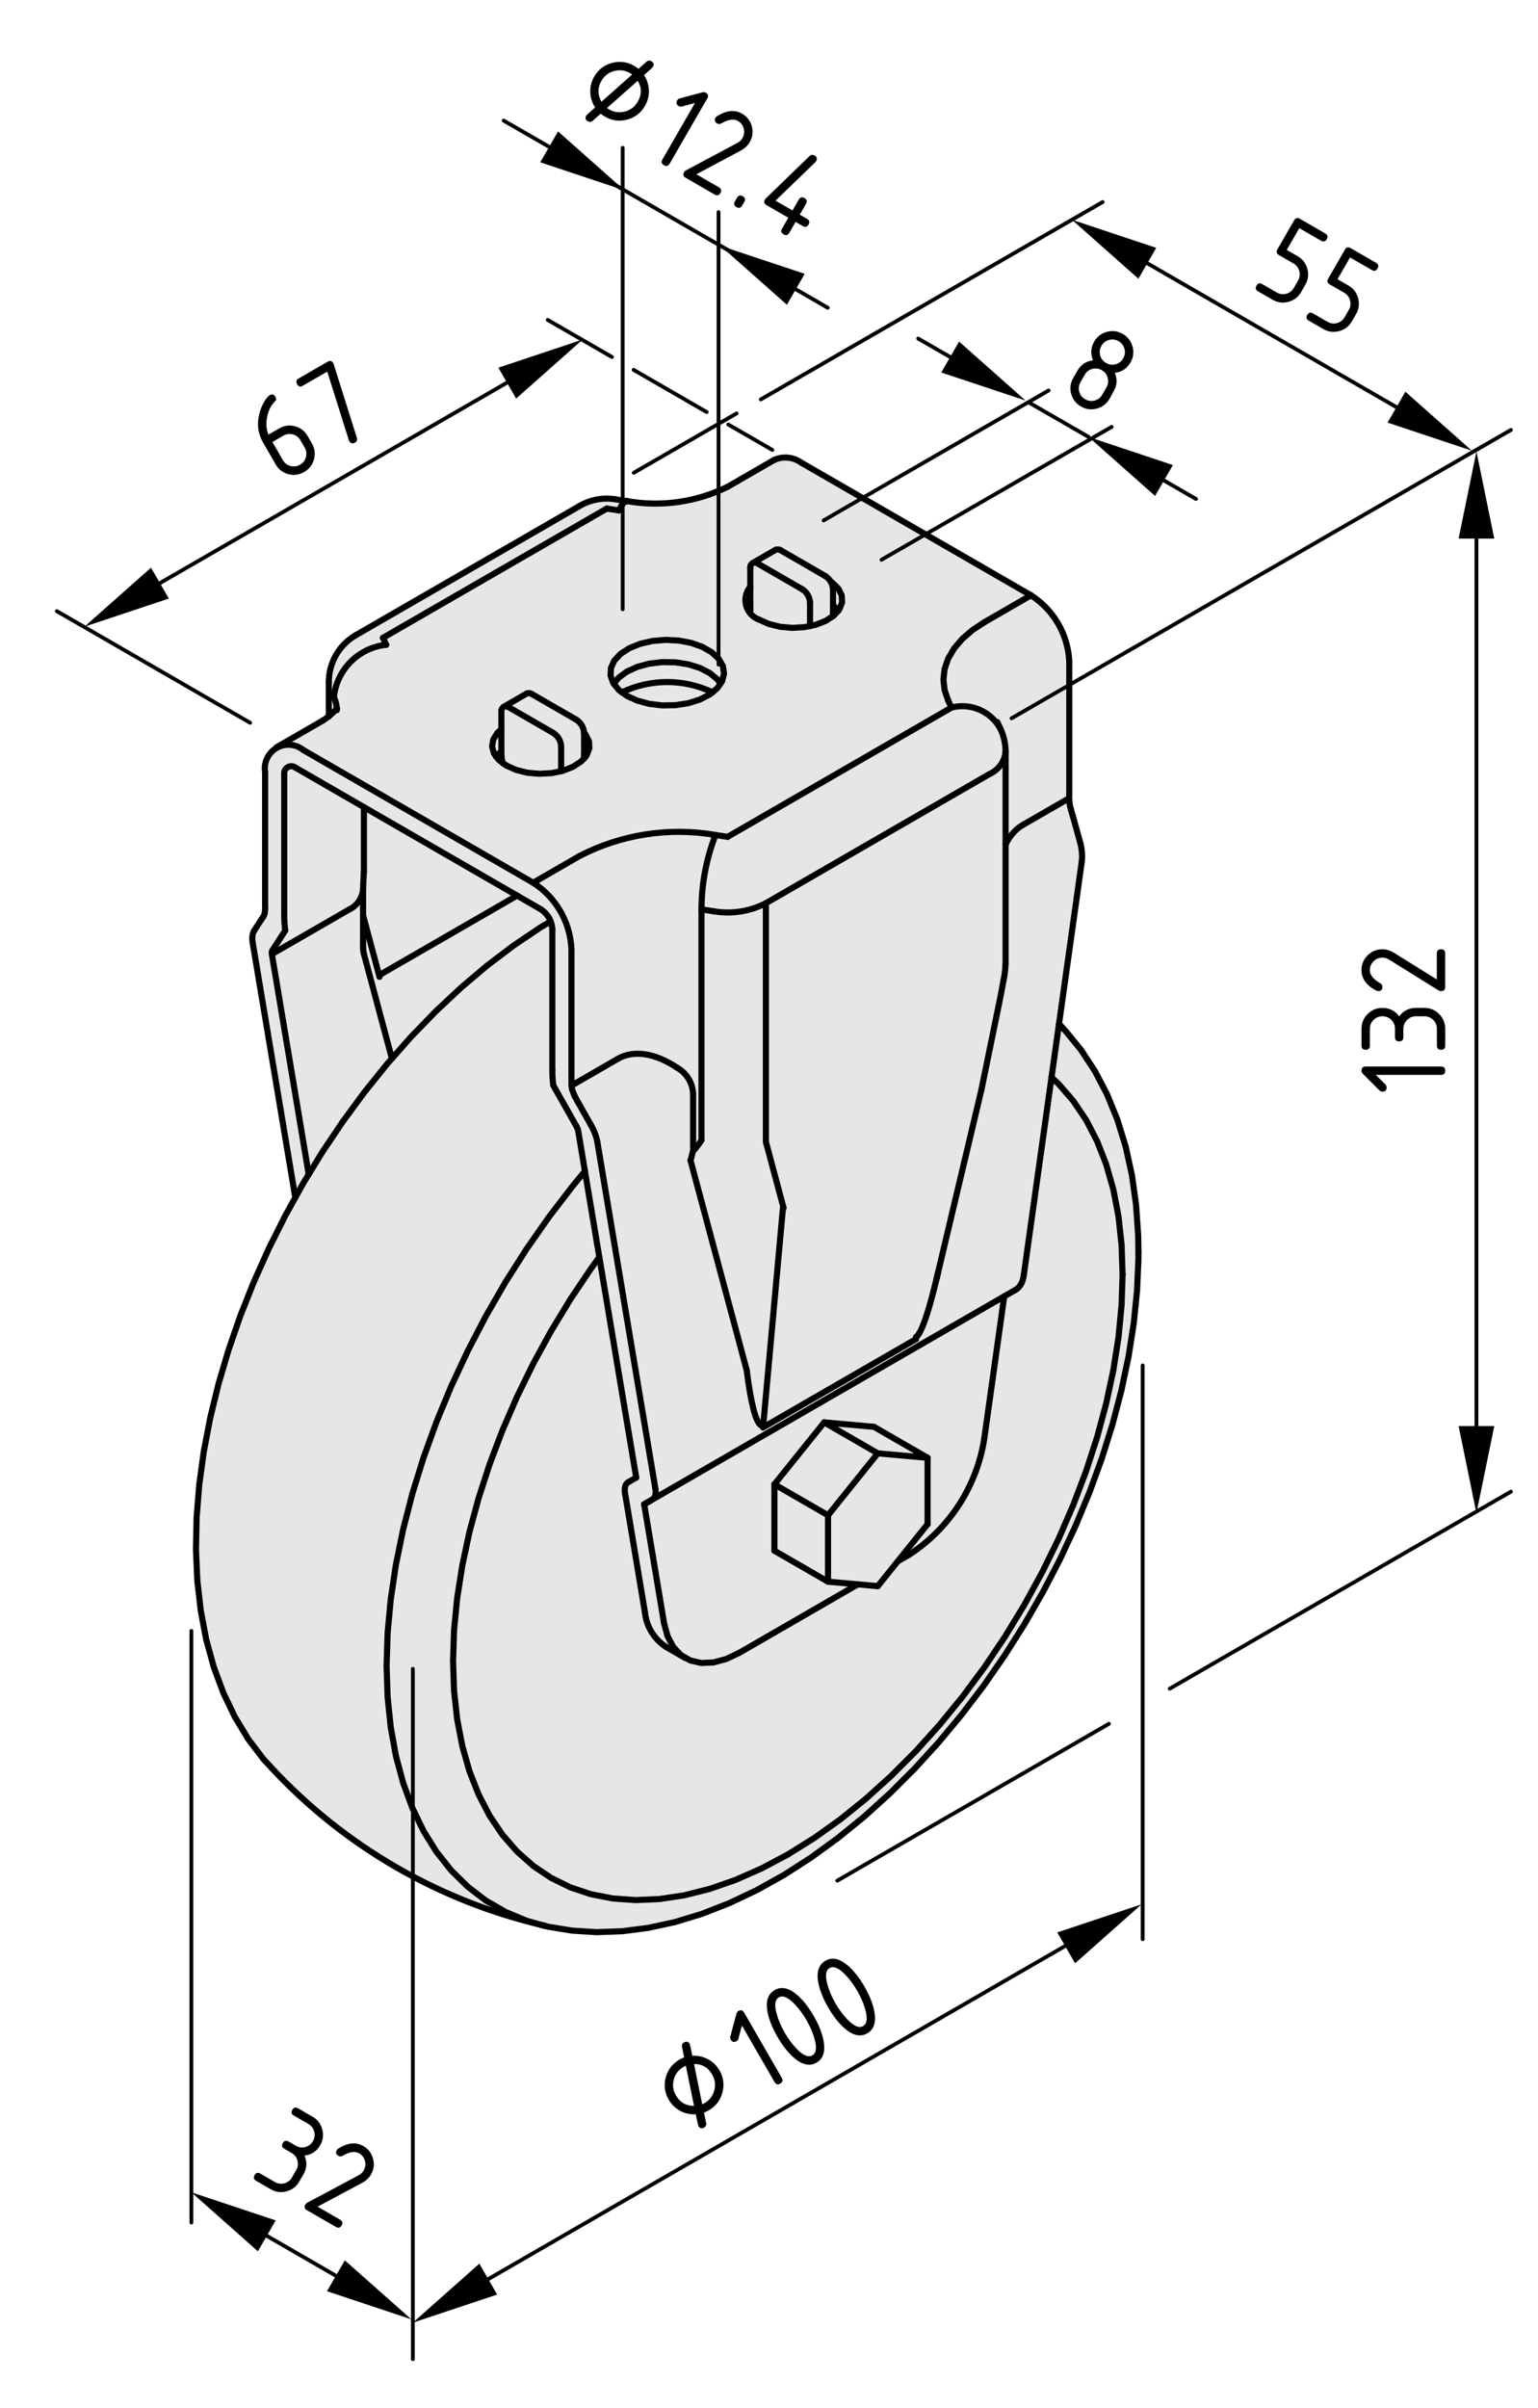<?xml version="1.0" encoding="UTF-8"?>
<svg xmlns="http://www.w3.org/2000/svg" version="1.1" viewBox="0 0 100.63 157.5">
  <defs>
    <style>
      .cls-1 {
        stroke-width: .25px;
      }

      .cls-1, .cls-2 {
        fill: none;
        stroke: #000;
        stroke-linecap: round;
        stroke-linejoin: round;
      }

      .cls-3 {
        fill: #e6e6e6;
      }

      .cls-2 {
        stroke-width: .4px;
      }
    </style>
  </defs>
  <!-- Generator: Adobe Illustrator 28.7.1, SVG Export Plug-In . SVG Version: 1.2.0 Build 142)  -->
  <g>
    <g id="Grauhinterlegung">
      <path class="cls-3" d="M17.317,59.77l-.797,1.438,2.803,17.123s-7.168,11.012-6.411,25.05c.807,14.943,16.111,20.229,17.505,20.936,2.197,1.116,6.885,2.034,9.452,2.034,3.917,0,16.094-2.728,25.269-17.207,11.188-17.656,10.312-30.9,7.975-35.901-2.644-5.66-3.822-6.263-3.822-6.263l1.503-10.772-.122-1.119-.68-2.455-.167-10.312s-.098-1.001-.798-1.841c-.699-.84-1.569-1.542-1.569-1.542l-15.033-8.679s-.279-.323-1.142-.323c-.754,0-1.402.594-1.402.594,0,0-2.773,2.155-5.67,2.327-1.386.082-5.253-.253-5.253-.253l-15.671,8.94s-1.362.779-1.662,2.196c-.3,1.417.13,2.787.13,2.787l-3.019,1.982s-.116-.168-.838.553c-.722.721-.55,1.996-.55,1.996l-.029,8.712Z"/>
    </g>
    <g id="_x30_">
      <line class="cls-2" x1="34.456" y1="45.368" x2="32.952" y2="46.236"/>
      <line class="cls-2" x1="50.741" y1="35.967" x2="49.237" y2="36.834"/>
      <polyline class="cls-2" points="35.736 125.991 35.872 126.027 37.427 126.281 39.038 126.381 40.699 126.322 42.406 126.103 44.149 125.725 45.921 125.186 47.709 124.488 49.503 123.638 51.293 122.641 53.066 121.501 54.815 120.23 56.533 118.832 58.209 117.316 59.838 115.691 61.412 113.967 62.925 112.149 64.37 110.249 65.741 108.273 67.031 106.235 68.237 104.139 69.351 101.998 70.367 99.821 71.281 97.619 72.091 95.4 72.788 93.175 73.371 90.954 73.837 88.746 74.18 86.561 74.397 84.409 74.484 82.412 74.488 81.915"/>
      <polyline class="cls-2" points="74.488 81.915 74.471 80.818 74.332 78.806 74.061 76.865 73.653 75.006 73.111 73.243 72.438 71.589 71.637 70.056 70.717 68.656 69.686 67.396 69.59 67.303"/>
      <path class="cls-2" d="M17.758,115.627c4.798,5.161,11.037,8.764,17.907,10.337"/>
      <line class="cls-2" x1="69.539" y1="67.269" x2="69.286" y2="67.004"/>
      <line class="cls-2" x1="21.112" y1="47.137" x2="18.08" y2="48.888"/>
      <path class="cls-2" d="M65.795,49.176c0-.515-.112-1.024-.33-1.492"/>
      <path class="cls-2" d="M21.112,47.137c.35-.218.665-.487.939-.797"/>
      <line class="cls-2" x1="65.465" y1="47.684" x2="65.254" y2="47.227"/>
      <line class="cls-2" x1="65.795" y1="63.041" x2="65.795" y2="49.176"/>
      <line class="cls-2" x1="23.811" y1="57.003" x2="23.811" y2="52.795"/>
      <polyline class="cls-2" points="36.02 60.275 35.378 60.652 33.612 61.84 31.872 63.158 30.17 64.598 28.51 66.153 26.899 67.814 25.347 69.574 23.857 71.422 22.439 73.35 21.095 75.349 19.834 77.409 18.662 79.522 17.582 81.678 16.602 83.864 15.724 86.074 14.955 88.297 14.297 90.521 13.756 92.739 13.335 94.939 13.036 97.114 12.865 99.253 12.822 101.345 12.911 103.381 13.135 105.35 13.492 107.24 13.987 109.038 14.614 110.732 15.37 112.309 16.249 113.76 17.242 115.07 17.69 115.547"/>
      <path class="cls-2" d="M23.285,41.544c-1.097.632-1.771,1.803-1.771,3.069"/>
      <line class="cls-2" x1="37.931" y1="33.089" x2="23.285" y2="41.544"/>
      <line class="cls-2" x1="21.514" y1="44.613" x2="21.514" y2="46.871"/>
      <path class="cls-2" d="M65.654,64.148c.078-.344.122-.693.132-1.046"/>
      <path class="cls-2" d="M65.337,65.791c.114-.546.22-1.093.317-1.643"/>
      <line class="cls-2" x1="64.208" y1="71.306" x2="65.337" y2="65.791"/>
      <path class="cls-2" d="M23.809,57.003c-.024.4-.042.801-.054,1.201"/>
      <line class="cls-2" x1="61.289" y1="83.6" x2="64.204" y2="71.323"/>
      <line class="cls-2" x1="23.755" y1="61.914" x2="23.755" y2="58.204"/>
      <path class="cls-2" d="M41.034,32.779c2.24.393,4.547.063,6.586-.944"/>
      <path class="cls-2" d="M23.755,61.908c-.001.049,0,.099.004.147"/>
      <line class="cls-2" x1="41.034" y1="32.779" x2="40.244" y2="32.656"/>
      <path class="cls-2" d="M40.244,32.656c-.798-.123-1.615.029-2.313.433"/>
      <line class="cls-2" x1="50.651" y1="30.084" x2="47.62" y2="31.835"/>
      <line class="cls-2" x1="43.588" y1="107.73" x2="44.841" y2="108.453"/>
      <path class="cls-2" d="M38.217,47.949c-.017-.353-.203-.678-.501-.868"/>
      <path class="cls-2" d="M36.714,48.817c-.016-.354-.203-.676-.502-.868"/>
      <line class="cls-2" x1="32.805" y1="46.561" x2="32.805" y2="49.338"/>
      <path class="cls-2" d="M33.306,46.271c-.132-.108-.327-.089-.434.044-.056.068-.081.158-.066.246"/>
      <line class="cls-2" x1="36.212" y1="47.949" x2="33.306" y2="46.271"/>
      <line class="cls-2" x1="36.714" y1="50.447" x2="36.714" y2="48.817"/>
      <line class="cls-2" x1="38.217" y1="49.621" x2="38.217" y2="47.949"/>
      <line class="cls-2" x1="37.716" y1="47.081" x2="34.81" y2="45.404"/>
      <polyline class="cls-2" points="32.909 49.934 32.836 49.682 32.805 49.338"/>
      <path class="cls-2" d="M34.81,45.404c-.104-.075-.238-.088-.354-.036"/>
      <path class="cls-2" d="M46.63,45.29c-1.881-.904-4.071-.904-5.952,0"/>
      <line class="cls-2" x1="49.091" y1="37.159" x2="49.091" y2="39.937"/>
      <path class="cls-2" d="M49.593,36.87c-.134-.109-.328-.088-.437.044-.056.068-.079.157-.065.245"/>
      <line class="cls-2" x1="52.499" y1="38.548" x2="49.593" y2="36.87"/>
      <path class="cls-2" d="M52.999,39.415c-.016-.352-.202-.676-.5-.867"/>
      <line class="cls-2" x1="52.999" y1="40.96" x2="52.999" y2="39.415"/>
      <path class="cls-2" d="M54.503,38.548c-.017-.353-.203-.677-.502-.867"/>
      <line class="cls-2" x1="54.503" y1="40.309" x2="54.503" y2="38.548"/>
      <line class="cls-2" x1="54.001" y1="37.681" x2="51.095" y2="36.002"/>
      <path class="cls-2" d="M51.095,36.002c-.102-.074-.238-.087-.353-.035"/>
      <line class="cls-2" x1="67.456" y1="38.938" x2="52.423" y2="30.26"/>
      <line class="cls-2" x1="34.885" y1="57.741" x2="19.852" y2="49.063"/>
      <polyline class="cls-2" points="41.022 45.52 41.7 45.829 42.484 46.04 43.33 46.141 44.193 46.126 45.028 45.997 45.787 45.76 46.433 45.429 46.929 45.02 47.247 44.557 47.373 44.063 47.298 43.566 47.026 43.093 46.572 42.669 45.962 42.316 45.226 42.054 44.407 41.897 43.546 41.854 42.69 41.926 41.889 42.11 41.181 42.396 40.606 42.77 40.196 43.208 39.974 43.69 39.947 44.188 40.122 44.676 40.487 45.128 41.022 45.52"/>
      <polyline class="cls-2" points="49.667 40.529 50.299 40.812 51.032 40.996 51.821 41.068 52.617 41.024 53.37 40.868 54.03 40.609 54.56 40.262 54.923 39.852 55.097 39.401 55.072 38.94 54.849 38.497 54.442 38.099 54.341 38.028"/>
      <path class="cls-2" d="M49.091,38.38c-.482.572-.41,1.428.162,1.91.123.104.263.185.414.239"/>
      <polyline class="cls-2" points="33.131 50.075 33.762 50.358 34.496 50.542 35.286 50.613 36.081 50.571 36.833 50.414 37.495 50.154 38.023 49.809 38.386 49.398 38.56 48.947 38.535 48.486 38.313 48.043 38.217 47.926"/>
      <polyline class="cls-2" points="32.805 47.692 32.544 47.938 32.274 48.373 32.198 48.831 32.323 49.288 32.641 49.711 33.131 50.075"/>
      <path class="cls-2" d="M37.39,62.081c-.08-1.768-1.014-3.386-2.504-4.34"/>
      <line class="cls-2" x1="37.39" y1="70.732" x2="37.39" y2="62.081"/>
      <line class="cls-2" x1="36.138" y1="60.779" x2="36.138" y2="70.01"/>
      <path class="cls-2" d="M36.138,60.779c-.024-.53-.305-1.016-.752-1.302"/>
      <path class="cls-2" d="M19.351,50.221c-.199-.162-.491-.132-.653.066-.084.102-.119.236-.099.368"/>
      <line class="cls-2" x1="18.599" y1="59.884" x2="18.599" y2="50.655"/>
      <line class="cls-2" x1="17.346" y1="50.51" x2="17.346" y2="59.161"/>
      <path class="cls-2" d="M19.852,49.063c-.663-.541-1.637-.442-2.178.221-.28.343-.399.789-.329,1.226"/>
      <line class="cls-2" x1="19.351" y1="50.221" x2="35.386" y2="59.477"/>
      <path class="cls-2" d="M37.39,70.732c0,.09.002.182.006.273"/>
      <polyline class="cls-2" points="37.592 71.681 37.433 71.267 37.395 71.006"/>
      <path class="cls-2" d="M37.592,71.681c.069.132.14.263.214.392"/>
      <path class="cls-2" d="M36.202,70.993c.042.076.083.151.126.226"/>
      <path class="cls-2" d="M36.138,70.01c-.001.328.021.658.064.983"/>
      <line class="cls-2" x1="38.655" y1="73.57" x2="37.806" y2="72.072"/>
      <line class="cls-2" x1="42.881" y1="97.37" x2="39.085" y2="74.703"/>
      <path class="cls-2" d="M42.67,98.092c.194-.111.27-.371.211-.722"/>
      <line class="cls-2" x1="42.147" y1="98.394" x2="42.67" y2="98.092"/>
      <line class="cls-2" x1="43.448" y1="106.169" x2="42.147" y2="98.394"/>
      <line class="cls-2" x1="40.895" y1="97.671" x2="42.196" y2="105.446"/>
      <path class="cls-2" d="M41.105,96.95c-.192.111-.269.371-.21.721"/>
      <line class="cls-2" x1="41.628" y1="96.647" x2="41.105" y2="96.95"/>
      <line class="cls-2" x1="37.832" y1="73.98" x2="41.628" y2="96.647"/>
      <path class="cls-2" d="M37.832,73.98c-.016-.098-.059-.21-.123-.322"/>
      <line class="cls-2" x1="36.328" y1="71.219" x2="37.709" y2="73.657"/>
      <path class="cls-2" d="M39.085,74.703c-.058-.346-.207-.738-.43-1.133"/>
      <polyline class="cls-2" points="32.805 49.139 32.641 49.283 32.454 49.497"/>
      <line class="cls-2" x1="38.317" y1="49.497" x2="38.217" y2="49.373"/>
      <path class="cls-2" d="M18.599,59.884c0,.329.022.659.066.985"/>
      <polyline class="cls-2" points="41.022 43.929 40.487 44.32 40.16 44.709"/>
      <polyline class="cls-2" points="47.145 44.706 46.929 44.429 46.433 44.02 45.787 43.688 45.028 43.452 44.193 43.322 43.33 43.308 42.484 43.409 41.7 43.619 41.022 43.929"/>
      <path class="cls-2" d="M17.244,59.934c-.046.066-.089.131-.129.193"/>
      <polyline class="cls-2" points="17.351 59.434 17.317 59.77 17.244 59.934"/>
      <path class="cls-2" d="M17.346,59.161c0,.091.001.182.005.273"/>
      <path class="cls-2" d="M69.962,43.278c-.08-1.768-1.016-3.386-2.506-4.34"/>
      <line class="cls-2" x1="17.817" y1="62.173" x2="18.591" y2="60.98"/>
      <path class="cls-2" d="M17.817,62.173c-.035.055-.045.138-.029.235"/>
      <line class="cls-2" x1="20.2" y1="76.812" x2="17.788" y2="62.408"/>
      <line class="cls-2" x1="19.322" y1="78.331" x2="16.536" y2="61.685"/>
      <path class="cls-2" d="M16.638,60.86c-.124.192-.161.478-.103.825"/>
      <line class="cls-2" x1="17.114" y1="60.127" x2="16.638" y2="60.86"/>
      <line class="cls-2" x1="49.091" y1="39.828" x2="48.989" y2="39.951"/>
      <polyline class="cls-2" points="54.855 39.951 54.56 39.64 54.503 39.593"/>
      <path class="cls-2" d="M69.957,52.208c.004-.093.005-.186.005-.278"/>
      <line class="cls-2" x1="69.962" y1="51.93" x2="69.962" y2="43.278"/>
      <line class="cls-2" x1="70.772" y1="56.411" x2="66.977" y2="83.462"/>
      <line class="cls-2" x1="33.831" y1="58.58" x2="24.933" y2="63.716"/>
      <path class="cls-2" d="M70.194,53.375c-.04-.147-.085-.294-.13-.441"/>
      <line class="cls-2" x1="70.194" y1="53.375" x2="70.67" y2="55.089"/>
      <path class="cls-2" d="M66.454,84.362c.275-.159.464-.483.522-.9"/>
      <path class="cls-2" d="M70.772,56.411c.058-.414.022-.872-.102-1.322"/>
      <path class="cls-2" d="M61.289,83.6c.028-.118.057-.239.086-.362"/>
      <line class="cls-2" x1="42.147" y1="98.394" x2="65.705" y2="84.793"/>
      <line class="cls-2" x1="66.454" y1="84.362" x2="65.705" y2="84.793"/>
      <polyline class="cls-2" points="69.957 52.208 69.99 52.634 70.064 52.934"/>
      <path class="cls-2" d="M59.469,101.704c2.66-1.722,4.457-4.5,4.936-7.632"/>
      <line class="cls-2" x1="48.384" y1="108.103" x2="56.128" y2="103.631"/>
      <line class="cls-2" x1="58.74" y1="102.124" x2="59.469" y2="101.704"/>
      <polyline class="cls-2" points="48.384 108.103 47.514 108.517 46.67 108.742 45.879 108.774 45.162 108.608 44.545 108.252 44.044 107.715 43.676 107.014 43.448 106.169"/>
      <line class="cls-2" x1="53.927" y1="93.037" x2="50.669" y2="97.09"/>
      <line class="cls-2" x1="50.669" y1="97.09" x2="50.669" y2="101.433"/>
      <line class="cls-2" x1="57.184" y1="93.328" x2="53.927" y2="93.037"/>
      <line class="cls-2" x1="65.705" y1="84.793" x2="64.404" y2="94.072"/>
      <line class="cls-2" x1="57.434" y1="95.062" x2="54.177" y2="99.113"/>
      <line class="cls-2" x1="50.669" y1="97.09" x2="54.177" y2="99.113"/>
      <line class="cls-2" x1="53.927" y1="93.037" x2="57.434" y2="95.062"/>
      <line class="cls-2" x1="54.177" y1="103.457" x2="57.434" y2="103.748"/>
      <line class="cls-2" x1="54.177" y1="99.113" x2="54.177" y2="103.457"/>
      <line class="cls-2" x1="60.691" y1="95.353" x2="57.434" y2="95.062"/>
      <line class="cls-2" x1="60.691" y1="99.697" x2="60.691" y2="95.353"/>
      <line class="cls-2" x1="57.434" y1="103.748" x2="60.691" y2="99.697"/>
      <path class="cls-2" d="M52.423,30.26c-.516-.37-1.191-.437-1.771-.175"/>
      <path class="cls-2" d="M24.926,63.721c-.062.05-.096.109-.096.167"/>
      <line class="cls-2" x1="50.669" y1="101.433" x2="54.177" y2="103.457"/>
      <path class="cls-2" d="M42.196,105.446c.089.936.603,1.776,1.392,2.284"/>
      <line class="cls-2" x1="57.184" y1="93.328" x2="60.691" y2="95.353"/>
      <line class="cls-2" x1="34.885" y1="57.741" x2="37.917" y2="55.991"/>
      <path class="cls-2" d="M46.815,54.615c-3.037-.523-6.161-.04-8.898,1.376"/>
      <line class="cls-2" x1="46.815" y1="54.615" x2="47.606" y2="54.737"/>
      <line class="cls-2" x1="47.606" y1="54.737" x2="62.251" y2="46.283"/>
      <line class="cls-2" x1="62.251" y1="46.283" x2="62.04" y2="45.826"/>
      <polyline class="cls-2" points="62.04 45.826 61.805 45.144 61.727 44.449 61.805 43.755 62.04 43.073 62.427 42.414 62.96 41.791 63.629 41.212 64.424 40.689"/>
      <line class="cls-2" x1="64.424" y1="40.689" x2="67.456" y2="38.938"/>
      <path class="cls-2" d="M65.465,47.684c-.619-1.152-1.947-1.732-3.214-1.401"/>
      <path class="cls-2" d="M60.129,87.23c.312-.492.712-1.746,1.16-3.631"/>
      <path class="cls-2" d="M59.943,87.451c.077-.061.14-.136.186-.221"/>
      <polyline class="cls-2" points="49.772 93.208 49.869 93.242 49.918 93.236 49.938 93.227"/>
      <path class="cls-2" d="M48.855,89.621c.268,2.135.59,3.393.918,3.587"/>
      <line class="cls-2" x1="45.18" y1="75.903" x2="48.855" y2="89.621"/>
      <line class="cls-2" x1="45.349" y1="75.28" x2="45.18" y2="75.903"/>
      <line class="cls-2" x1="45.349" y1="71.569" x2="45.349" y2="75.28"/>
      <path class="cls-2" d="M45.349,71.569c-.021-.72-.417-1.376-1.043-1.73"/>
      <path class="cls-2" d="M44.306,69.84c-1.46-.971-2.85-1.178-3.883-.582"/>
      <line class="cls-2" x1="37.395" y1="71.006" x2="40.423" y2="69.258"/>
      <path class="cls-2" d="M46.815,54.615c-.604,1.553-.913,3.203-.917,4.868"/>
      <line class="cls-2" x1="45.898" y1="59.483" x2="45.898" y2="74.577"/>
      <path class="cls-2" d="M45.349,75.28c.185-.184.369-.42.55-.703"/>
      <line class="cls-2" x1="50.111" y1="59.077" x2="50.111" y2="74.686"/>
      <line class="cls-2" x1="64.757" y1="50.622" x2="50.111" y2="59.077"/>
      <line class="cls-2" x1="50.111" y1="74.686" x2="51.27" y2="79.012"/>
      <path class="cls-2" d="M64.757,50.622c.577-.264.974-.813,1.038-1.446"/>
      <path class="cls-2" d="M46.689,59.605c1.167.201,2.369.016,3.422-.528"/>
      <line class="cls-2" x1="46.689" y1="59.605" x2="45.898" y2="59.483"/>
      <line class="cls-2" x1="17.788" y1="62.408" x2="22.821" y2="59.504"/>
      <path class="cls-2" d="M22.821,59.504c.516-.241.869-.733.934-1.3"/>
      <path class="cls-2" d="M23.784,62.3c-.009-.099-.02-.206-.032-.321"/>
      <line class="cls-2" x1="25.643" y1="69.238" x2="23.784" y2="62.3"/>
      <line class="cls-2" x1="59.931" y1="87.592" x2="49.925" y2="93.367"/>
      <path class="cls-2" d="M59.943,87.451c-.007.046-.012.093-.013.141"/>
      <line class="cls-2" x1="23.755" y1="59.874" x2="24.83" y2="63.888"/>
      <path class="cls-2" d="M25.268,42.175c-1.806.192-3.232,1.618-3.423,3.424"/>
      <path class="cls-2" d="M22.039,46.454c.001-.296-.066-.588-.193-.855"/>
      <line class="cls-2" x1="25.056" y1="41.72" x2="25.268" y2="42.175"/>
      <line class="cls-2" x1="39.702" y1="33.265" x2="25.056" y2="41.72"/>
      <line class="cls-2" x1="40.492" y1="33.387" x2="39.702" y2="33.265"/>
      <polyline class="cls-2" points="41.034 32.779 41.002 32.777 40.844 32.852 40.671 33.058 40.492 33.387"/>
      <line class="cls-2" x1="51.225" y1="79.043" x2="49.938" y2="93.227"/>
      <line class="cls-2" x1="66.93" y1="53.955" x2="69.957" y2="52.208"/>
      <path class="cls-2" d="M66.93,53.955c-.471.272-.856.704-1.135,1.277"/>
      <path class="cls-2" d="M49.938,93.227c-.007.047-.012.094-.014.141"/>
      <polyline class="cls-2" points="39.213 82.224 38.672 82.975 37.32 84.985 36.059 87.062 34.89 89.194 33.826 91.369 32.87 93.571 32.03 95.789 31.31 98.009 30.714 100.216 30.248 102.397 29.912 104.538 29.709 106.628 29.643 108.65 29.709 110.597 29.912 112.452 30.248 114.206 30.714 115.85 31.31 117.368 32.03 118.756 32.87 120.005 33.826 121.103 34.89 122.048 36.059 122.833 37.32 123.452 38.672 123.902 40.102 124.18 41.602 124.284 43.164 124.214 44.778 123.97 46.433 123.553 48.12 122.967 49.828 122.214 51.547 121.301 53.266 120.23 54.974 119.011 56.66 117.65 58.315 116.154 59.93 114.536 61.49 112.803 62.99 110.967 64.422 109.038 65.772 107.028 67.035 104.951 68.202 102.818 69.268 100.644 70.223 98.441 71.064 96.223 71.783 94.004 72.378 91.797 72.846 89.615 73.182 87.475 73.383 85.386 73.449 83.361 73.449 83.361"/>
      <polyline class="cls-2" points="73.449 83.361 73.383 81.416 73.182 79.561 72.846 77.807 72.378 76.164 71.783 74.644 71.064 73.257 70.223 72.009 69.268 70.909 68.8 70.464"/>
      <polyline class="cls-2" points="38.272 76.605 37.464 77.588 35.923 79.595 34.458 81.688 33.079 83.855 31.791 86.085 30.605 88.364 29.522 90.679 28.555 93.017 27.704 95.366 26.977 97.712 26.376 100.044 25.904 102.346 25.566 104.606 25.362 106.812 25.294 108.952 25.362 111.013 25.566 112.984 25.904 114.853 26.376 116.612 26.977 118.249 27.704 119.756 28.555 121.123 29.522 122.344 30.605 123.41 31.791 124.317 33.079 125.061 34.458 125.636 35.647 125.978"/>
      <line class="cls-2" x1="69.549" y1="67.248" x2="69.289" y2="66.98"/>
    </g>
    <g id="Bemaßung">
      <g id="SOLID">
        <polygon points="40.862 12.454 36.513 8.596 35.347 10.617 40.862 12.454"/>
      </g>
      <g id="SOLID-2" data-name="SOLID">
        <polygon points="47.134 16.075 51.485 19.933 52.651 17.912 47.134 16.075"/>
      </g>
      <g id="LINE">
        <line class="cls-1" x1="32.953" y1="7.887" x2="54.159" y2="20.13"/>
      </g>
      <g id="MTEXT">
        <g>
          <path d="M39.3,7.436l-.522.466c-.099.086-.204.096-.319.029-.158-.091-.191-.216-.102-.373.014-.022.207-.199.582-.533-.201-.305-.308-.637-.318-.998s.075-.699.258-1.016c.266-.459.652-.758,1.164-.895.51-.137.994-.072,1.455.193.084.049.178.113.28.195l.522-.466c.098-.087.205-.097.32-.03.158.091.191.216.1.373-.012.022-.205.199-.58.533.199.303.304.636.314.998.012.363-.074.701-.255,1.016-.266.46-.653.758-1.164.895-.509.137-.995.072-1.454-.193-.104-.06-.197-.124-.281-.194ZM39.353,6.655l2.01-1.781c-.059-.041-.105-.071-.139-.091-.328-.189-.676-.235-1.04-.137-.364.097-.642.311-.831.639-.261.45-.26.907,0,1.37ZM39.714,7.065c.055.039.102.068.141.091.328.189.674.235,1.039.138.364-.098.642-.311.831-.639.271-.469.271-.926.001-1.371l-2.012,1.781Z"/>
          <path d="M45.473,6.736l-.86.231c-.071.018-.139.008-.204-.029-.158-.092-.192-.216-.101-.375.037-.064.092-.106.164-.125l1.462-.393c.099-.026.181-.021.245.017.158.091.191.217.1.374l-2.465,4.271c-.091.158-.216.191-.374.101-.158-.092-.192-.216-.101-.374l2.134-3.697Z"/>
          <path d="M48.551,7.433c.328.189.541.467.64.831.097.365.051.711-.139,1.039-.13.226-.333.412-.609.559l-2.881,1.538,1.473.852c.158.091.192.215.101.373-.091.158-.216.191-.374.101l-1.898-1.096c-.158-.091-.191-.216-.1-.374.027-.048.066-.086.119-.113l3.351-1.789c.153-.082.268-.189.345-.323.113-.196.141-.404.082-.623-.059-.22-.186-.386-.383-.499-.268-.155-.631-.1-1.088.166-.088.053-.178.051-.271-.003-.158-.091-.191-.216-.101-.374.021-.035.047-.064.077-.084.623-.398,1.176-.458,1.657-.18Z"/>
          <path d="M48.221,12.935c.091-.158.216-.191.374-.101.158.092.191.217.101.375l-.138.237c-.09.158-.215.191-.373.1-.158-.091-.191-.216-.102-.373l.138-.238Z"/>
          <path d="M50.055,13.046c.016-.027.03-.047.045-.062l2.866-2.773c.1-.096.21-.108.33-.04.158.092.19.217.1.375-.014.021-.029.043-.049.063l-2.605,2.516,1.111.642.41-.711c.092-.159.217-.192.375-.102.158.092.191.216.1.375l-.41.711.475.274c.158.091.191.216.1.374-.09.158-.215.191-.373.101l-.475-.274-.412.712c-.09.158-.215.191-.373.101-.158-.092-.191-.217-.102-.374l.412-.712-1.424-.822c-.158-.091-.191-.217-.101-.373Z"/>
        </g>
      </g>
      <g id="SOLID-3" data-name="SOLID">
        <polygon points="38.122 22.211 32.606 24.049 33.772 26.07 38.122 22.211"/>
      </g>
      <path class="cls-1" d="M40.039,23.352c-1.399-.808-2.8-1.617-4.2-2.425"/>
      <path class="cls-1" d="M46.237,26.952c-1.594-.92-3.188-1.84-4.781-2.76"/>
      <path class="cls-1" d="M50.535,29.432c-.961-.556-1.922-1.11-2.886-1.666"/>
      <line class="cls-1" x1="7.249" y1="39.996" x2="34.899" y2="24.033"/>
      <g id="MTEXT-2" data-name="MTEXT">
        <g>
          <path d="M17.642,25.852c.158-.092.282-.058.373.1.068.118.068.209,0,.274-.301.292-.487.681-.559,1.167-.057.383-.019.728.112,1.032l.694-.4c.335-.194.684-.241,1.043-.143.361.099.637.313.827.644l.274.475c.189.33.236.677.139,1.041-.1.364-.312.64-.641.83-.33.19-.678.239-1.039.142-.362-.096-.639-.308-.828-.636l-.825-1.431c-.31-.536-.403-1.11-.28-1.721.098-.475.271-.872.523-1.193.072-.09.135-.15.186-.179ZM17.824,28.909l.685,1.187c.115.199.281.328.498.385.218.059.426.03.625-.085.198-.114.326-.281.384-.5s.03-.426-.083-.622l-.274-.475c-.114-.199-.281-.327-.499-.385-.219-.057-.426-.029-.623.085l-.712.411Z"/>
          <path d="M21.413,24.307l-1.601.924c-.157.091-.282.058-.374-.101-.091-.157-.058-.283.1-.374l1.898-1.096c.156-.09.279-.059.37.093.009.015.017.036.026.062l1.516,4.818c.043.141.004.247-.118.317-.161.093-.287.061-.378-.098-.014-.024-.023-.042-.027-.056l-1.412-4.49Z"/>
        </g>
      </g>
      <g id="SOLID-4" data-name="SOLID">
        <polygon points="70.136 14.374 74.485 18.232 75.651 16.212 70.136 14.374"/>
      </g>
      <path class="cls-1" d="M49.78,26.125c7.454-4.303,14.908-8.606,22.362-12.909"/>
      <path class="cls-1" d="M41.466,30.925c2.243-1.294,4.486-2.589,6.729-3.884"/>
      <line class="cls-1" x1="93.693" y1="27.975" x2="72.116" y2="15.518"/>
      <g id="MTEXT-3" data-name="MTEXT">
        <g>
          <path d="M83.579,16.309l1.096-1.897c.092-.158.217-.191.375-.101l1.66.959c.158.091.191.217.1.374-.092.159-.216.191-.374.101l-1.423-.821-.822,1.423.712.411c.328.189.541.467.638.833.098.366.052.712-.137,1.038l-.273.475c-.189.328-.467.54-.832.638-.367.097-.713.052-1.039-.137l-.948-.548c-.158-.092-.191-.217-.101-.374.092-.159.217-.191.375-.101l.948.548c.198.115.407.144.624.085.217-.058.383-.187.498-.385l.273-.476c.113-.196.141-.403.082-.623s-.186-.386-.383-.499l-.948-.548c-.158-.092-.192-.216-.101-.375Z"/>
          <path d="M86.901,18.226l1.096-1.897c.09-.157.215-.191.373-.1l1.66.958c.158.092.191.217.102.374-.092.159-.217.192-.375.101l-1.424-.821-.821,1.423.712.411c.328.189.541.467.639.833.097.366.051.712-.137,1.038l-.274.475c-.189.328-.467.54-.833.638-.365.097-.711.052-1.037-.137l-.949-.548c-.158-.091-.191-.216-.101-.374.092-.158.216-.191.374-.1l.949.547c.199.115.406.144.624.086.218-.059.384-.188.498-.386l.274-.476c.113-.196.141-.403.081-.623-.058-.22-.186-.386-.382-.499l-.949-.548c-.158-.091-.191-.215-.1-.375Z"/>
        </g>
      </g>
      <polygon points="67.103 26.201 62.753 22.343 61.586 24.364 67.103 26.201"/>
      <line class="cls-1" x1="53.887" y1="34.042" x2="68.609" y2="25.542"/>
      <line class="cls-1" x1="66.144" y1="25.648" x2="60.078" y2="22.146"/>
      <g id="MTEXT-4" data-name="MTEXT">
        <path d="M70.725,26.589c-.328-.189-.541-.467-.64-.831-.098-.365-.051-.711.139-1.039l.273-.476c.227-.393.567-.618,1.021-.675-.178-.422-.152-.83.074-1.223.189-.328.466-.541.831-.64.364-.097.712-.052,1.04.138s.541.468.639.832c.098.365.052.711-.138,1.039-.228.393-.567.618-1.022.675.128.304.149.599.064.886-.045.144-.182.414-.412.812-.189.328-.465.541-.83.639s-.712.052-1.04-.138ZM70.999,26.114c.198.115.406.144.623.085.218-.058.384-.187.498-.385l.274-.476c.113-.196.141-.403.082-.623s-.187-.386-.383-.499c-.198-.115-.407-.144-.624-.086-.217.059-.384.188-.498.387l-.274.475c-.114.199-.143.407-.085.624.059.218.188.384.387.498ZM72.368,23.742c.198.114.406.144.623.085.218-.059.384-.187.499-.386.113-.197.141-.404.082-.623-.059-.221-.187-.387-.383-.5-.198-.114-.407-.144-.624-.085s-.384.187-.498.386c-.115.199-.144.407-.086.625.059.218.188.383.387.498Z"/>
      </g>
      <g id="SOLID-5" data-name="SOLID">
        <polygon points="5.531 40.988 11.048 39.15 9.881 37.13 5.531 40.988"/>
      </g>
      <line class="cls-1" x1="16.365" y1="47.276" x2="3.718" y2="39.975"/>
      <g id="SOLID-6" data-name="SOLID">
        <polygon points="96.602 29.531 95.436 35.228 97.769 35.228 96.602 29.531"/>
      </g>
      <line class="cls-1" x1="66.186" y1="46.984" x2="98.858" y2="28.123"/>
      <line class="cls-1" x1="96.602" y1="30.908" x2="96.602" y2="97.902"/>
      <g id="DIMENSION">
        <g id="BLOCK_x5F_RECORD">
          <g id="SOLID-7" data-name="SOLID">
            <polygon points="96.303 29.481 91.953 25.623 90.787 27.643 96.303 29.481"/>
          </g>
        </g>
      </g>
      <g id="SOLID-8" data-name="SOLID">
        <polygon points="71.226 28.581 75.575 32.439 76.742 30.419 71.226 28.581"/>
      </g>
      <line class="cls-1" x1="57.679" y1="36.613" x2="72.732" y2="27.923"/>
      <g id="LINE-2" data-name="LINE">
        <line class="cls-1" x1="67.314" y1="26.323" x2="71.226" y2="28.581"/>
      </g>
      <g id="LINE-3" data-name="LINE">
        <line class="cls-1" x1="72.098" y1="29.085" x2="78.25" y2="32.636"/>
      </g>
      <line class="cls-1" x1="74.764" y1="89.313" x2="74.764" y2="126.841"/>
      <g id="SOLID-9" data-name="SOLID">
        <polygon points="96.602 98.978 97.769 93.28 95.436 93.28 96.602 98.978"/>
      </g>
      <path class="cls-1" d="M76.535,110.455c7.441-4.294,14.882-8.591,22.323-12.887"/>
      <path class="cls-1" d="M54.784,123.013c5.925-3.42,11.849-6.84,17.773-10.261"/>
      <g id="MTEXT-5" data-name="MTEXT">
        <g>
          <path d="M90.017,70.309l.63.63c.052.053.077.116.077.191,0,.183-.091.274-.274.274-.074,0-.138-.026-.19-.079l-1.071-1.07c-.071-.072-.107-.146-.107-.221,0-.182.092-.273.273-.273h4.932c.182,0,.273.092.273.273,0,.184-.091.274-.273.274h-4.269Z"/>
          <path d="M91.819,67.296v.547c0,.184-.091.274-.274.274-.182,0-.273-.091-.273-.274v-.547c0-.23-.079-.424-.238-.584-.159-.158-.354-.238-.584-.238-.227,0-.42.08-.58.24-.161.161-.241.354-.241.582v1.096c0,.182-.091.273-.274.273-.182,0-.273-.092-.273-.273v-1.096c0-.379.134-.703.402-.97s.591-.4.967-.4c.454,0,.819.183,1.096.548.277-.365.643-.548,1.096-.548h.549c.379,0,.701.134.969.402.267.269.4.591.4.968v1.096c0,.182-.092.273-.273.273-.184,0-.274-.092-.274-.273v-1.096c0-.23-.079-.424-.238-.584-.159-.158-.354-.238-.583-.238h-.549c-.227,0-.42.08-.58.24-.161.161-.241.354-.241.582Z"/>
          <path d="M89.08,63.46c0-.379.134-.701.4-.969.268-.268.59-.4.969-.4.261,0,.523.083.789.249l2.772,1.727v-1.702c0-.182.091-.273.274-.273.182,0,.273.092.273.273v2.191c0,.184-.091.274-.273.274-.056,0-.108-.015-.158-.046l-3.225-2.008c-.147-.092-.298-.138-.453-.138-.227,0-.42.08-.58.241-.161.16-.241.354-.241.58,0,.311.229.597.688.859.089.05.133.129.133.236,0,.184-.091.274-.273.274-.041,0-.079-.009-.112-.024-.655-.341-.983-.789-.983-1.346Z"/>
        </g>
      </g>
      <g id="SOLID-10" data-name="SOLID">
        <polygon points="26.912 151.705 22.562 147.848 21.396 149.868 26.912 151.705"/>
      </g>
      <g id="SOLID-11" data-name="SOLID">
        <polygon points="12.522 143.398 16.873 147.257 18.039 145.236 12.522 143.398"/>
      </g>
      <line class="cls-1" x1="12.522" y1="106.677" x2="12.522" y2="145.374"/>
      <g id="LINE-4" data-name="LINE">
        <line class="cls-1" x1="26.096" y1="151.233" x2="13.451" y2="143.935"/>
      </g>
      <g id="MTEXT-6" data-name="MTEXT">
        <g>
          <path d="M19.078,140.825l-.475-.274c-.158-.091-.192-.216-.1-.374.091-.158.216-.191.374-.101l.475.274c.199.114.407.144.624.085s.383-.187.499-.386c.113-.197.141-.404.082-.623-.059-.221-.186-.387-.383-.5l-.949-.548c-.158-.091-.192-.216-.1-.374.091-.158.216-.191.374-.101l.949.548c.328.189.541.468.638.834.097.365.051.711-.137,1.037-.227.393-.568.618-1.022.675.178.423.153.831-.073,1.224l-.274.475c-.189.328-.467.54-.833.638-.366.097-.712.052-1.038-.137l-.949-.548c-.158-.092-.191-.217-.101-.374.092-.159.216-.191.375-.101l.949.548c.199.115.407.144.624.085.217-.058.383-.187.498-.385l.274-.476c.113-.196.141-.403.082-.623s-.186-.386-.383-.499Z"/>
          <path d="M23.769,140.37c.328.189.541.467.639.831.098.365.052.711-.138,1.039-.13.226-.333.412-.61.559l-2.881,1.538,1.474.852c.158.091.192.215.1.374-.091.157-.216.19-.374.1l-1.898-1.096c-.158-.091-.191-.216-.1-.374.028-.047.067-.086.119-.113l3.351-1.789c.153-.082.268-.189.345-.323.113-.196.141-.404.082-.623-.058-.22-.186-.386-.382-.499-.269-.155-.631-.1-1.088.166-.088.053-.178.051-.272-.003-.158-.091-.191-.216-.1-.374.021-.035.046-.064.078-.084.622-.398,1.174-.458,1.656-.18Z"/>
        </g>
      </g>
      <g id="SOLID-12" data-name="SOLID">
        <polygon points="27.013 151.924 32.529 150.086 31.362 148.065 27.013 151.924"/>
      </g>
      <line class="cls-1" x1="27.013" y1="109.156" x2="27.013" y2="154.311"/>
      <line class="cls-1" x1="28.528" y1="151.049" x2="72.86" y2="125.456"/>
      <polygon points="74.691 124.561 69.176 126.398 70.342 128.419 74.691 124.561"/>
      <g id="MTEXT-7" data-name="MTEXT">
        <g>
          <path d="M46.06,138.185l.143.686c.025.129-.019.226-.134.292-.158.091-.283.058-.374-.1-.013-.022-.069-.278-.171-.77-.364.021-.706-.053-1.022-.224-.318-.172-.568-.415-.75-.731-.266-.46-.331-.944-.193-1.456.137-.51.435-.897.895-1.163.084-.048.188-.098.309-.146l-.141-.686c-.026-.128.018-.226.133-.292.158-.091.283-.058.374.1.013.022.069.278.171.771.362-.021.703.055,1.022.226.319.172.57.415.751.729.266.459.33.944.193,1.455-.137.51-.436.897-.896,1.163-.104.06-.206.108-.31.146ZM45.411,137.749l-.537-2.632c-.064.03-.115.056-.148.075-.328.189-.541.467-.639.832-.098.364-.052.711.138,1.039.261.451.656.68,1.187.686ZM45.947,137.641c.061-.027.11-.053.148-.075.328-.189.541-.467.64-.832.098-.364.051-.711-.139-1.039-.27-.468-.665-.696-1.186-.686l.536,2.632Z"/>
          <path d="M48.542,132.489l-.229.861c-.021.07-.062.124-.128.162-.158.091-.283.059-.375-.101-.037-.064-.045-.133-.026-.204l.392-1.463c.027-.099.072-.166.137-.203.158-.092.283-.058.374.1l2.466,4.271c.09.158.057.282-.102.374s-.282.059-.373-.1l-2.135-3.697Z"/>
          <path d="M53.239,131.86c.327.565.539,1.094.639,1.586.145.722-.007,1.211-.455,1.471-.448.258-.947.146-1.499-.338-.377-.332-.729-.782-1.057-1.35s-.542-1.099-.64-1.591c-.144-.719.008-1.208.457-1.467.447-.259.947-.145,1.5.341.377.332.729.781,1.055,1.348ZM52.765,132.134c-.227-.394-.482-.739-.767-1.038-.431-.452-.776-.602-1.04-.449-.262.151-.303.526-.126,1.127.118.404.288.799.51,1.182.226.391.481.737.767,1.038.43.452.777.602,1.041.449.263-.152.307-.527.131-1.126-.117-.397-.289-.792-.516-1.183Z"/>
          <path d="M56.562,129.942c.326.566.539,1.095.637,1.587.145.722-.006,1.211-.454,1.47s-.948.146-1.499-.338c-.377-.331-.729-.781-1.057-1.35-.328-.566-.541-1.098-.641-1.59-.143-.719.01-1.208.457-1.467.449-.259.948-.145,1.501.341.377.332.729.78,1.056,1.347ZM56.087,130.216c-.228-.393-.482-.738-.768-1.037-.43-.452-.777-.602-1.04-.449-.262.15-.304.526-.126,1.127.118.404.289.799.51,1.182.226.391.481.737.767,1.037.431.453.776.602,1.04.45.264-.152.308-.527.131-1.126-.117-.397-.289-.793-.514-1.184Z"/>
        </g>
      </g>
      <line class="cls-1" x1="40.741" y1="39.852" x2="40.741" y2="9.669"/>
      <line class="cls-1" x1="47.013" y1="43.473" x2="47.013" y2="13.875"/>
    </g>
  </g>
</svg>